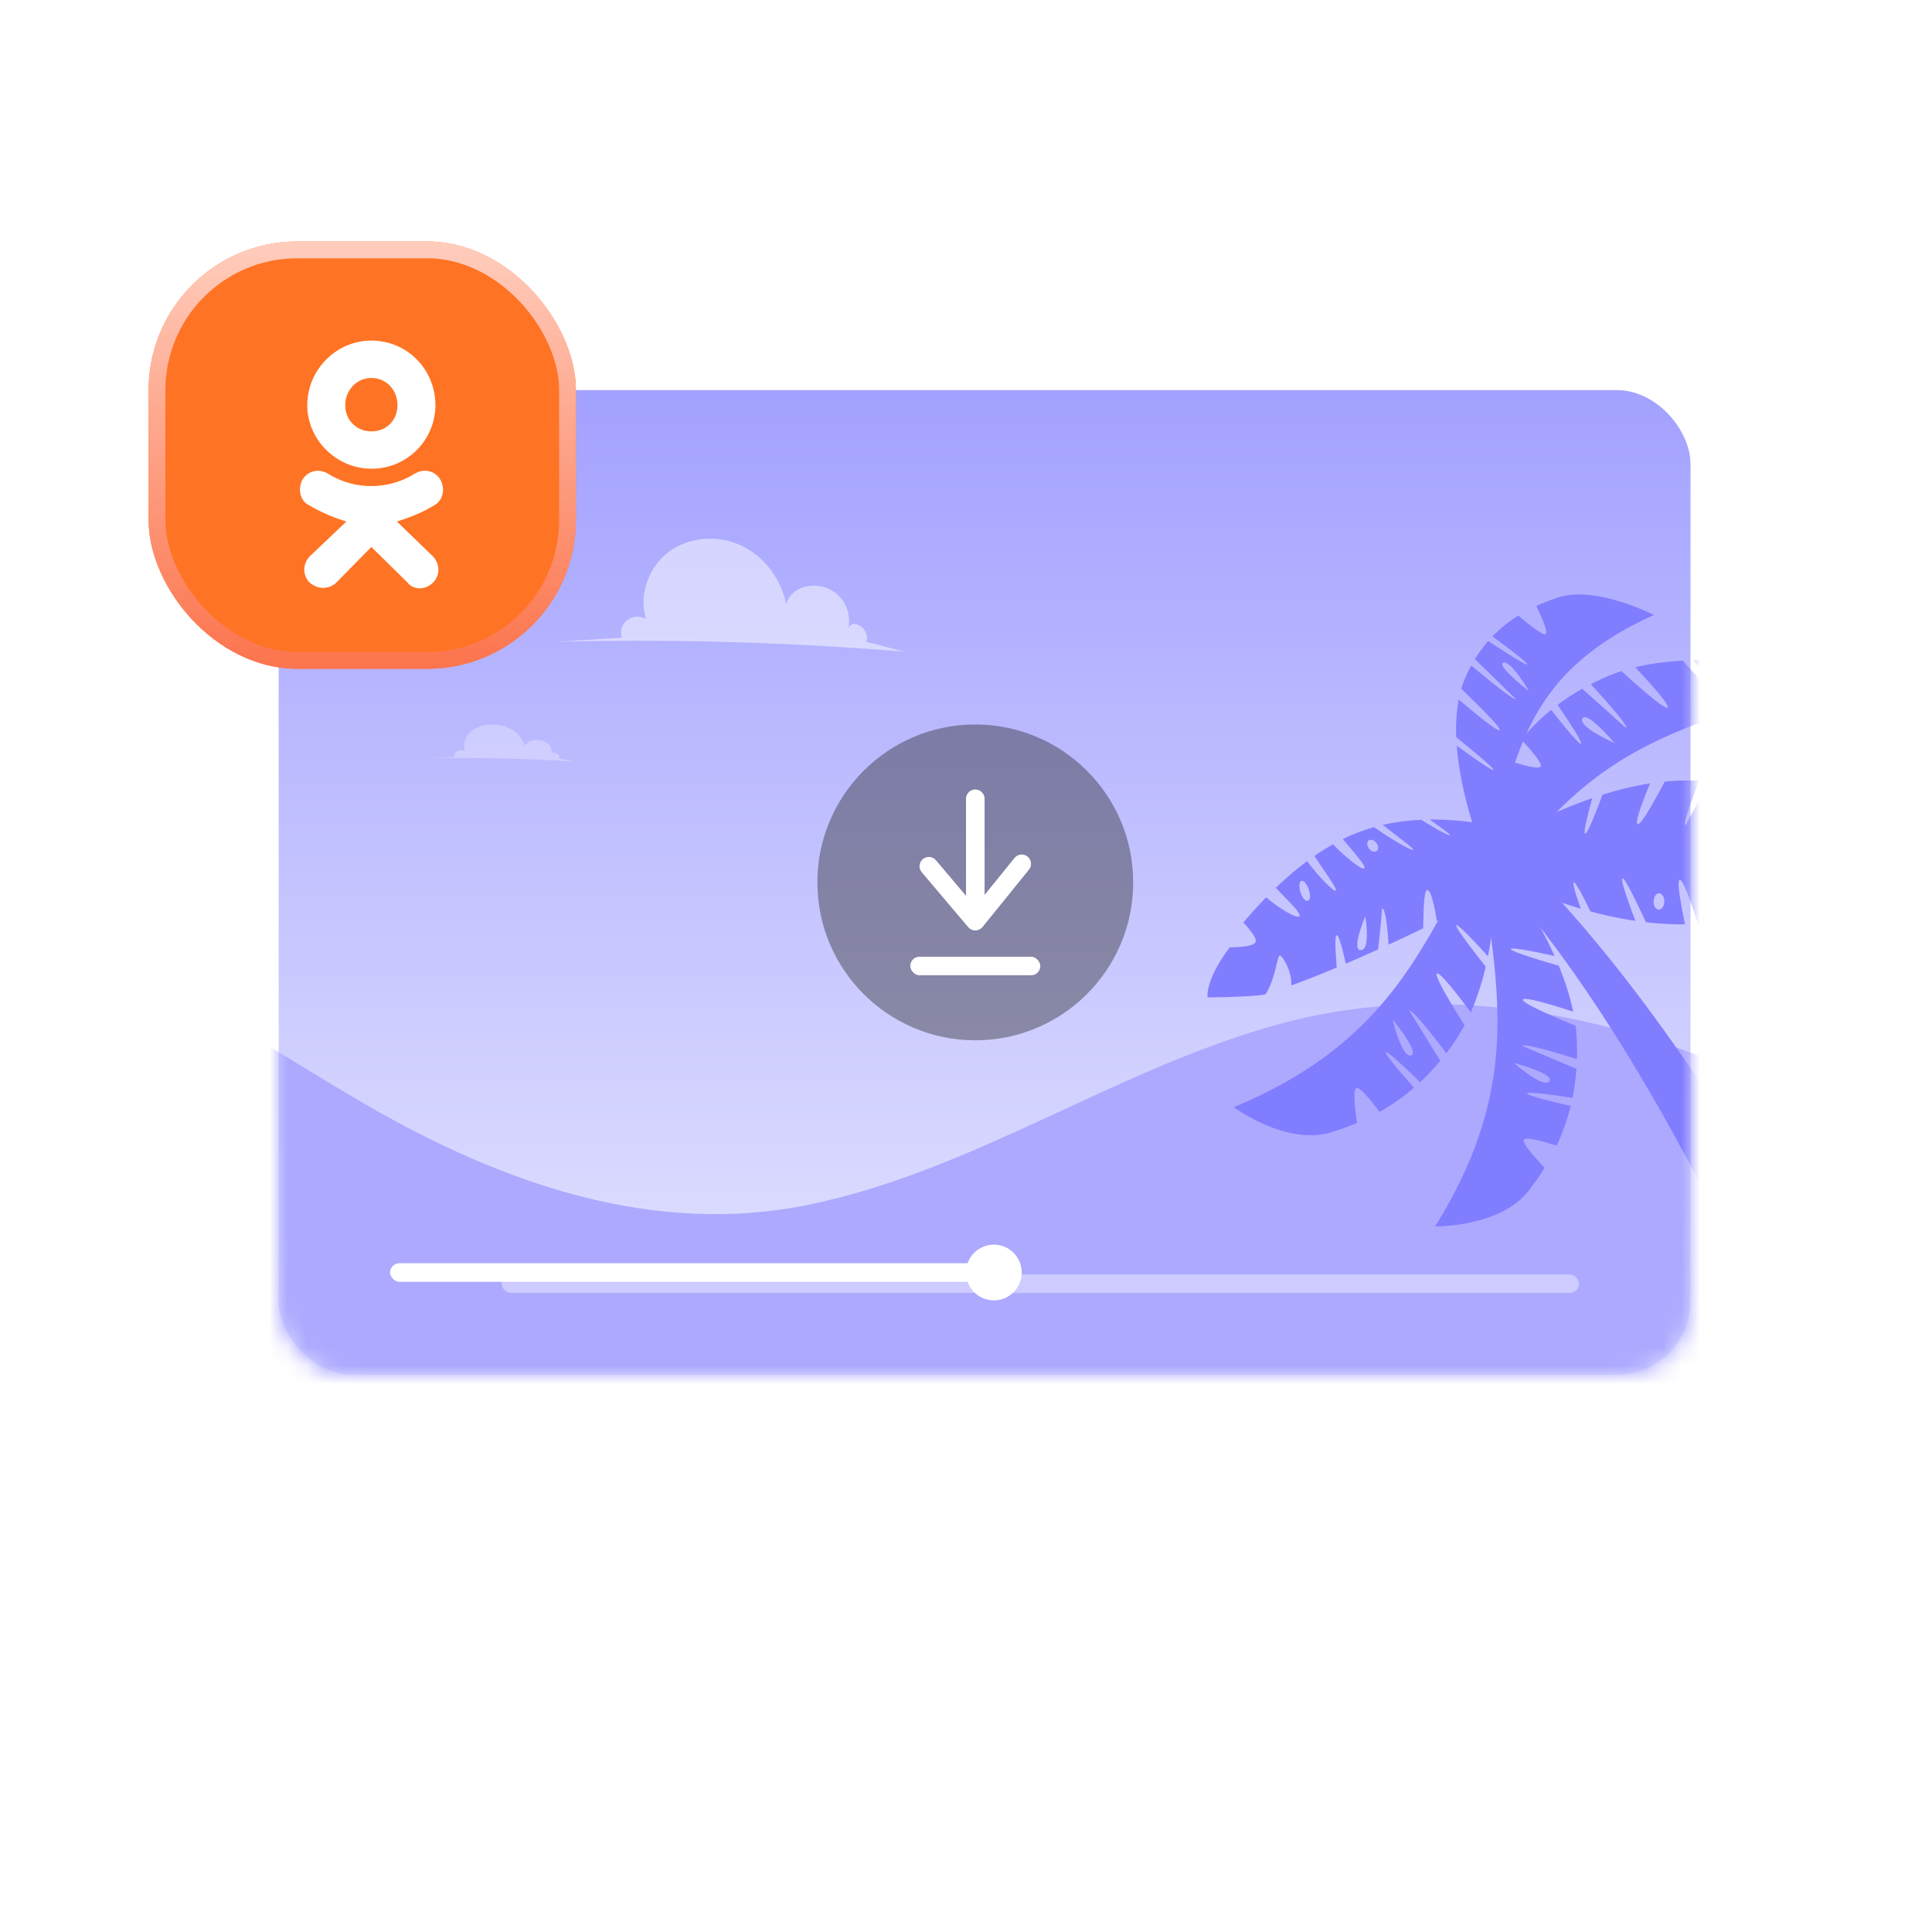 <svg width="104" height="104" fill="none" xmlns="http://www.w3.org/2000/svg"><rect x="12" y="18" width="82" height="59" rx="5" fill="#fff"/><rect x="15" y="21" width="76" height="53" rx="3.976" fill="url(#a)"/><mask id="c" style="mask-type:alpha" maskUnits="userSpaceOnUse" x="15" y="21" width="76" height="53"><rect x="15" y="21" width="76" height="53" rx="3.6" fill="url(#b)"/></mask><g mask="url(#c)"><path d="M118.089 74.243c-7.037-5.782-14.16-11.62-22.373-15.587-8.213-3.967-17.752-5.944-26.603-3.596-8.828 2.342-16.502 7.89-25.478 9.77-8.5 1.778-16.693-1.175-23.969-5.386-10.803-6.253-22.113-15.675-34.38-6.131L13.98 120.73l104.11-46.487Z" fill="#ACA9FF"/><path d="m112.151 102.527-5.003 1.927s-11.45-42.759-28.675-59.57l1.283-.493s17.341 12.905 32.395 58.136Z" fill="#817DFF"/><path d="M97.269 46.873c-.14.134.088.877.364 1.613-.49.17-1.013.335-1.567.487-.488-1.027-1.18-2.404-1.362-2.334-.181.072.31 1.486.693 2.508-.694.168-1.426.313-2.19.419-.305-1.279-.682-2.727-.808-2.664-.121.063.087 1.473.298 2.728-.424.048-.856.084-1.296.105-.336-1.068-.798-2.41-.979-2.368-.179.042.067 1.348.292 2.389h-.022a16.631 16.631 0 0 1-2.09-.114c-.542-1.168-1.166-2.444-1.272-2.36-.098.078.29 1.192.702 2.286a20.83 20.83 0 0 1-2.424-.507c-.423-.882-.815-1.629-.897-1.563-.07.056.118.666.385 1.418-3.496-1.03-5.987-2.64-5.987-2.64.023 0 2.971-2.059 6.605-3.313-.269.973-.483 1.856-.392 1.916.102.068.531-1 .939-2.097a17.436 17.436 0 0 1 2.563-.613c-.398.966-.838 2.128-.675 2.199.18.078.934-1.288 1.463-2.297.297-.029.593-.046.887-.052.333-.006.658-.004.974.007-.45 1.135-.89 2.353-.734 2.396l1.277-2.37c.57.037 1.111.1 1.627.187-.2 1.008-.353 1.93-.257 1.985.099.055.403-.875.705-1.903.802.16 1.538.377 2.218.635-.27.661-.476 1.289-.353 1.417.134.14.863-.343 1.585-.883.443.218.86.45 1.254.694 2.076 1.25 2.886 2.427 2.917 2.425.014.006-1.012.65-2.713 1.355-.755-.621-1.58-1.237-1.73-1.091Zm-3.56 1.046c-.007.383.095.697.228.7.133.002.248-.307.255-.69.007-.384-.095-.698-.228-.7-.133-.003-.248.306-.255.69Zm-4.695.602c-.005.242.12.44.28.444.16.003.293-.19.298-.432.004-.243-.12-.44-.28-.444-.16-.004-.293.19-.298.432Zm3.719-5.966c-.412-.322-1.042 1.888-1.042 1.888s1.454-1.566 1.042-1.888Z" fill="#817DFF"/><path d="M67.584 50.71c.094-.197-.277-.633-.651-1.055.385-.454.795-.909 1.226-1.35.627.537 1.636 1.173 1.784 1.017.138-.153-.712-.937-1.265-1.53.536-.515 1.1-1 1.685-1.435.614.824 1.452 1.682 1.543 1.577.084-.102-.602-1.013-1.15-1.858.326-.226.66-.435 1-.626.62.647 1.542 1.399 1.684 1.295.134-.1-.606-.91-1.152-1.577l.017-.008a9.655 9.655 0 0 1 1.664-.635c.9.644 2.048 1.303 2.097 1.216.04-.08-.838-.703-1.63-1.336.694-.16 1.388-.244 2.07-.274.776.488 1.519.884 1.544.826.024-.05-.48-.403-1.085-.84 3.11-.026 6.128.969 6.15.952 0 .023-.51 1.236-3.214 2.99-.351-.678-.7-1.284-.814-1.3-.129-.02.133.76.408 1.565-.635.405-1.358.833-2.15 1.258-.116-.776-.323-1.678-.51-1.669-.2.008-.204 1.17-.227 2.053-.284.144-.573.286-.87.424-.334.157-.666.31-.992.46-.056-.98-.185-1.991-.35-1.952-.054.722-.126 1.459-.215 2.21-.597.27-1.177.528-1.736.768-.185-.815-.377-1.548-.489-1.534-.114.014-.072.84.002 1.74-.877.369-1.696.692-2.454.967.073-.671-.447-1.59-.602-1.606-.169-.018-.196 1.137-.77 2.073-.493.155-3.125.173-3.125.173s-.168-.9 1.194-2.694c.757-.016 1.278-.072 1.383-.284Zm2.852-2.875c-.11-.29-.286-.474-.399-.408-.112.065-.122.358-.018.651.104.293.287.471.405.403.12-.07.123-.357.012-.646Zm3.69-2.403c-.1-.168-.282-.265-.41-.213-.128.052-.156.234-.06.404.095.17.282.263.414.208.132-.053.157-.231.057-.399Zm-.88 5.716c.555-.007.248-1.826.246-1.826.017-.017-.777 1.817-.246 1.826Z" fill="#817DFF"/><path d="M79.978 46.325c.006-.014-1.325-3.092-1.56-6.181.982.711 1.882 1.337 1.976 1.31.107-.03-.928-.9-2.003-1.77a8.977 8.977 0 0 1 .133-2.03c.933.793 2.067 1.72 2.196 1.652.141-.076-1.118-1.324-2.058-2.226.062-.211.135-.417.221-.615.098-.224.203-.437.314-.64 1.102.92 2.298 1.878 2.394 1.799l-2.195-2.143c.22-.357.458-.68.714-.974 1.043.685 2.005 1.293 2.094 1.259.092-.035-.831-.746-1.862-1.51.426-.442.895-.81 1.39-1.118.64.54 1.263 1.022 1.442 1.01.194-.011-.105-.757-.47-1.53.377-.174.763-.322 1.153-.449 2.021-.686 5.176.936 5.176.936-7.268 3.275-7.31 7.882-9.055 13.22Zm.946-10.655c-.422.126 1.38 1.538 1.38 1.538s-.957-1.665-1.38-1.538Z" fill="#817DFF"/><path d="M80.43 43.898c-.012.019.417 3.812-.335 7.576-.823-.904-1.586-1.7-1.695-1.672-.125.032.705 1.13 1.575 2.232a14.001 14.001 0 0 1-.802 2.461c-.744-1-1.661-2.173-1.822-2.095-.176.086.77 1.653 1.485 2.788a8.88 8.88 0 0 1-.436.738c-.178.268-.36.522-.544.766-.885-1.162-1.857-2.376-1.987-2.283l1.66 2.694c-.35.425-.712.808-1.082 1.154-.897-.875-1.733-1.651-1.84-1.613-.11.038.65.94 1.51 1.907-.602.521-1.224.949-1.855 1.304-.512-.684-1.024-1.293-1.22-1.287-.213.007-.134.925.006 1.88-.46.196-.923.359-1.383.499-2.394.753-5.255-1.345-5.255-1.345 8.868-3.69 10.41-9.286 14.02-15.704ZM75.95 56.81c.495-.136-.983-1.924-.983-1.924s.488 2.06.983 1.924Z" fill="#817DFF"/><path d="M79.563 45.094c0 .02 2.55 2.862 4.12 6.365-1.195-.259-2.278-.466-2.35-.378-.083.099 1.229.512 2.577.905.33.804.602 1.635.774 2.47-1.187-.384-2.614-.806-2.7-.65-.093.173 1.587.9 2.829 1.41.036.285.062.57.071.854.011.322.011.634.001.94-1.394-.434-2.89-.859-2.942-.707l2.915 1.23c-.04.55-.112 1.072-.213 1.568-1.238-.193-2.369-.34-2.434-.247-.068.095 1.075.388 2.337.678a11.282 11.282 0 0 1-.756 2.138c-.814-.26-1.584-.459-1.74-.34-.17.13.428.832 1.096 1.529-.263.426-.544.828-.838 1.208-1.513 2-5.06 1.952-5.06 1.952 5.084-8.15 3.095-13.604 2.313-20.925Zm3.84 13.116c.323-.398-1.917-.997-1.917-.997s1.592 1.396 1.916.997Z" fill="#817DFF"/><path d="M98.68 36.547c-.02.008-3.678-1.081-7.516-1.004.745.97 1.394 1.86 1.347 1.964-.054.117-.989-.893-1.92-1.943-.867.045-1.735.155-2.564.356.855.909 1.847 2.018 1.742 2.162-.115.159-1.491-1.049-2.483-1.954a8.96 8.96 0 0 0-.802.3c-.296.129-.578.263-.85.402.989 1.075 2.012 2.246 1.897 2.357l-2.358-2.108c-.48.27-.92.559-1.326.862.703 1.037 1.32 1.997 1.264 2.095-.057.102-.81-.806-1.612-1.823a11.296 11.296 0 0 0-1.61 1.597c.582.625 1.092 1.236 1.052 1.428-.045.209-.935-.031-1.85-.337-.273.42-.516.846-.735 1.274-1.162 2.224.398 5.409.398 5.409 5.192-8.08 10.973-8.615 17.925-11.037ZM85.18 38.684c.221-.463 1.722 1.306 1.722 1.306s-1.944-.843-1.722-1.306Z" fill="#817DFF"/><path d="M48.756 35.087c-6.235-.514-12.5-.695-18.756-.54l3.468-.218a.895.895 0 0 1 .304-.956.91.91 0 0 1 1.008-.044c-.418-1.304.137-2.827 1.243-3.637s2.672-.903 3.91-.309c1.237.594 2.122 1.82 2.394 3.159.086-.442.462-.78.894-.923a1.937 1.937 0 0 1 1.858.383c.495.44.725 1.152.587 1.796.066-.143.221-.238.376-.205a.782.782 0 0 1 .6.968c.664.13 1.446.392 2.114.526Z" fill="#fff" fill-opacity=".49"/><path d="M31 41a97.216 97.216 0 0 0-8-.178l1.48-.07c-.047-.113.008-.244.129-.315.12-.071.3-.077.43-.015-.178-.428.058-.928.53-1.195.472-.266 1.14-.296 1.668-.101.527.195.905.598 1.02 1.038.038-.145.198-.257.382-.303a1.02 1.02 0 0 1 .793.125c.21.145.309.379.25.59a.16.16 0 0 1 .16-.067c.09.014.171.057.218.116.048.06.062.135.038.202.284.043.617.13.902.173Z" fill="#fff" fill-opacity=".29"/><g opacity=".4" filter="url(#d)"><rect x="27" y="68" width="58" height="1" rx=".5" fill="#fff"/></g><rect x="21" y="68" width="33" height="1" rx=".5" fill="#fff"/><circle cx="53.5" cy="68.5" r="1.5" fill="#fff"/></g><g filter="url(#e)"><rect x="8" y="13" width="23" height="23" rx="8" fill="#FF7324"/></g><rect x="8.452" y="13.452" width="22.096" height="22.096" rx="7.548" stroke="url(#f)" stroke-width=".904"/><path d="M19.989 25.23c-1.883 0-3.449-1.564-3.449-3.415 0-1.914 1.566-3.48 3.45-3.48 1.948 0 3.448 1.565 3.448 3.48A3.428 3.428 0 0 1 20 25.231l-.011-.001Zm0-4.883c-.797 0-1.404.67-1.404 1.469 0 .797.607 1.404 1.405 1.404.83 0 1.404-.607 1.404-1.404.001-.8-.574-1.469-1.405-1.469Zm1.373 7.724 1.949 1.884c.383.414.383 1.02 0 1.404-.415.414-1.054.414-1.373 0l-1.948-1.916-1.884 1.916a1.013 1.013 0 0 1-.736.286c-.223 0-.478-.096-.702-.286-.384-.384-.384-.99 0-1.405l1.98-1.883a8.992 8.992 0 0 1-2.042-.893c-.48-.255-.575-.893-.32-1.373.32-.478.894-.606 1.406-.286a4.414 4.414 0 0 0 4.598 0c.511-.32 1.117-.192 1.404.286.288.48.16 1.117-.288 1.373-.606.383-1.308.67-2.043.894Z" fill="#fff"/><circle opacity=".4" cx="52.5" cy="47.5" r="8.5" fill="#222"/><rect x="49" y="51.5" width="7" height="1" rx=".5" fill="#fff"/><path d="M52.5 42.999v6.587l2.5-3.087M52.5 43v6.586L50 46.63" stroke="#fff" stroke-linecap="round" stroke-linejoin="round"/><defs><linearGradient id="a" x1="53" y1="21" x2="53" y2="74" gradientUnits="userSpaceOnUse"><stop stop-color="#A3A1FF"/><stop offset="1" stop-color="#E5E5FF"/></linearGradient><linearGradient id="b" x1="91" y1="48.146" x2="12.004" y2="48.146" gradientUnits="userSpaceOnUse"><stop stop-color="#706CFF"/><stop offset="1" stop-color="#DDDCFF"/></linearGradient><linearGradient id="f" x1="19.5" y1="13" x2="19.5" y2="36" gradientUnits="userSpaceOnUse"><stop stop-color="#FFCDBD"/><stop offset="1" stop-color="#FC744D"/></linearGradient><filter id="d" x="25.8" y="67.4" width="60.4" height="3.4" filterUnits="userSpaceOnUse" color-interpolation-filters="sRGB"><feFlood flood-opacity="0" result="BackgroundImageFix"/><feColorMatrix in="SourceAlpha" values="0 0 0 0 0 0 0 0 0 0 0 0 0 0 0 0 0 0 127 0" result="hardAlpha"/><feOffset dy=".6"/><feGaussianBlur stdDeviation=".6"/><feComposite in2="hardAlpha" operator="out"/><feColorMatrix values="0 0 0 0 0.867 0 0 0 0 0.751 0 0 0 0 0.668 0 0 0 0.28 0"/><feBlend in2="BackgroundImageFix" result="effect1_dropShadow_1190_329"/><feBlend in="SourceGraphic" in2="effect1_dropShadow_1190_329" result="shape"/></filter><filter id="e" x="8" y="13" width="23" height="23" filterUnits="userSpaceOnUse" color-interpolation-filters="sRGB"><feFlood flood-opacity="0" result="BackgroundImageFix"/><feBlend in="SourceGraphic" in2="BackgroundImageFix" result="shape"/><feColorMatrix in="SourceAlpha" values="0 0 0 0 0 0 0 0 0 0 0 0 0 0 0 0 0 0 127 0" result="hardAlpha"/><feOffset/><feGaussianBlur stdDeviation="2.979"/><feComposite in2="hardAlpha" operator="arithmetic" k2="-1" k3="1"/><feColorMatrix values="0 0 0 0 1 0 0 0 0 0.81 0 0 0 0 0.75 0 0 0 1 0"/><feBlend in2="shape" result="effect1_innerShadow_1190_329"/></filter></defs></svg>